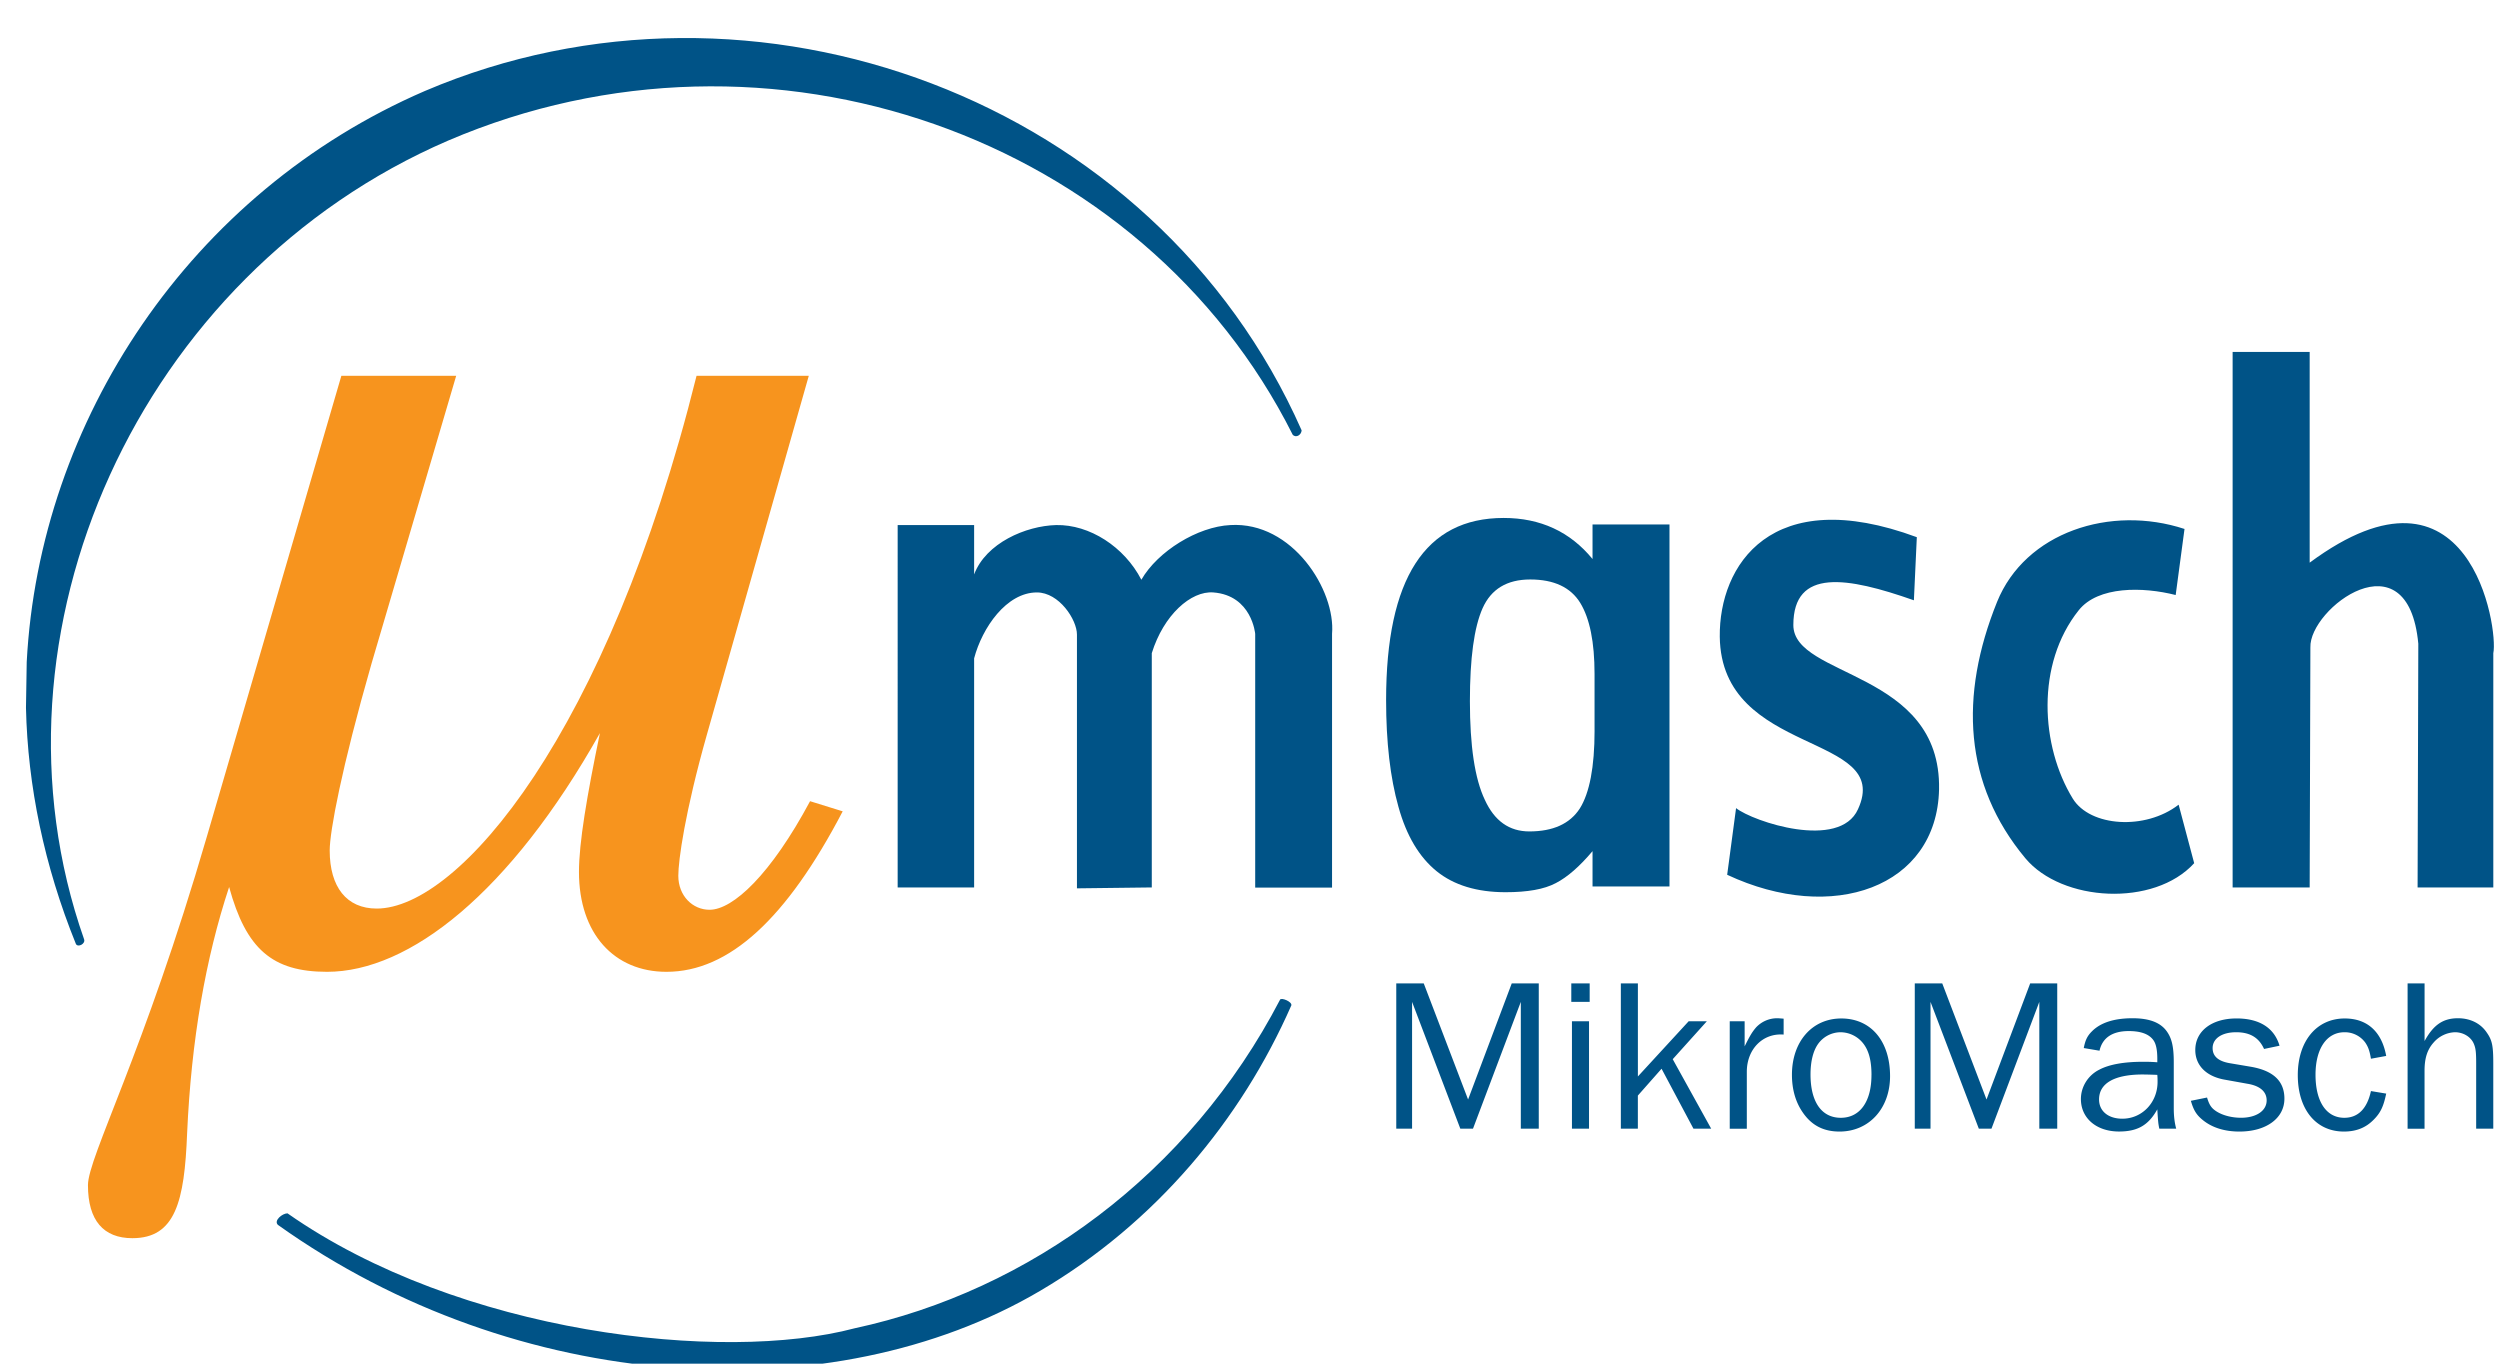 <svg width="77" height="42" viewBox="0 0 77 42" fill="none" xmlns="http://www.w3.org/2000/svg"><g clip-path="url(#clip0_1762_25565)"><path fill-rule="evenodd" clip-rule="evenodd" d="M14.051 11.574h-3.537L6.372 25.765c-1.937 6.66-3.663 9.881-3.663 10.737 0 1.09.481 1.634 1.368 1.634 1.324 0 1.605-1.129 1.686-3.226.128-2.878.572-5.405 1.294-7.59.523 1.909 1.328 2.612 3.016 2.612 2.532 0 5.63-2.42 8.405-7.353-.403 1.942-.646 3.382-.646 4.276 0 1.907 1.088 3.077 2.695 3.077 1.93 0 3.703-1.639 5.428-4.943l-1.005-.312c-1.207 2.256-2.372 3.344-3.096 3.344-.52 0-.962-.427-.962-1.048 0-.467.2-1.946.883-4.357l3.136-11.042h-3.457c-2.735 11.006-7.318 16.41-9.852 16.41-.926 0-1.447-.663-1.447-1.79 0-.583.362-2.526 1.288-5.755l2.608-8.865z" fill="#F7941E"/><path d="M39.774 30.964c-1.551 3.533-4.188 6.706-7.735 8.792-6.39 3.767-16.104 3.228-23.48-2.03-.135-.132.137-.355.296-.355 5.303 3.714 13.398 4.622 17.47 3.54 5.375-1.157 10.298-4.739 13.101-10.121.04-.075.373.063.348.174zm-37.44-1.9C1.364 26.666.853 24.21.8 21.801l.023-1.412c.389-7.421 5.027-14.46 12.264-17.587 10.15-4.33 22.486.237 27.003 10.452-.005.133-.163.248-.274.137C35.2 4.201 23.692.094 13.803 4.33 4.285 8.436-.724 19.5 2.59 28.93c.052.143-.202.27-.257.134z" fill="#005387"/><path fill-rule="evenodd" clip-rule="evenodd" d="M59.038 16.545l-.09 1.944c-2.047-.72-3.713-1.003-3.713.762 0 1.63 4.558 1.396 4.488 5.062-.067 3.022-3.286 4.15-6.526 2.63l.274-2.053c.525.416 3.186 1.302 3.755.034 1.095-2.375-4.212-1.602-4.257-5.314-.023-2.191 1.575-4.728 6.069-3.065zm8.245-.253l-.272 2.035c-1.005-.257-2.391-.28-2.986.469-1.325 1.66-1.174 4.187-.183 5.802.535.867 2.233.982 3.26.186l.479 1.802c-1.234 1.358-4.076 1.197-5.201-.153-1.894-2.276-2.039-4.996-.87-7.895.868-2.145 3.492-2.996 5.773-2.246zm9.511 3.825v7.217h-2.332l.022-7.508c-.317-3.39-3.367-1.084-3.324.115l-.022 7.393h-2.373V10.84h2.373v6.49c4.953-3.667 5.816 2.05 5.656 2.788zm-46.791 7.216h-2.355V16.172h2.355v1.52c.364-.966 1.592-1.496 2.526-1.52 1.027-.022 2.1.668 2.625 1.684.502-.876 1.735-1.636 2.74-1.684 1.916-.116 3.248 2.014 3.133 3.35v7.817H38.66v-7.816s-.1-1.184-1.29-1.276c-.687-.053-1.53.692-1.895 1.87v7.216l-2.305.028v-7.816c0-.46-.55-1.298-1.234-1.298-.935 0-1.684 1.084-1.933 2.03v7.056z" fill="#005387"/><path d="M43.005 30.288h.846l1.366 3.577 1.345-3.577h.832v4.476h-.553v-3.906l-1.473 3.906h-.39l-1.486-3.906v3.906h-.487v-4.476zm5.391 0h.566v.57h-.566v-.57zm.02 1.168h.526v3.308h-.526v-3.308zm1.506-1.168h.525v2.867l1.563-1.699h.56l-1.05 1.167 1.185 2.141h-.546l-.983-1.847-.73.827v1.02h-.524v-4.476zm3.353 1.168h.46v.772c.163-.328.224-.43.347-.578a.886.886 0 01.66-.288c.042 0 .117.007.194.013v.49c-.636-.052-1.134.444-1.134 1.147v1.752h-.526v-3.308zm1.917 1.646c0-1.02.621-1.733 1.52-1.733.913 0 1.502.697 1.502 1.777 0 .995-.649 1.706-1.556 1.706-.492 0-.854-.188-1.126-.579-.225-.32-.34-.711-.34-1.171zm2.45.012c0-.434-.077-.738-.242-.959a.897.897 0 00-.71-.362.858.858 0 00-.694.362c-.151.213-.232.538-.232.94 0 .843.34 1.333.933 1.333.588 0 .944-.496.944-1.314zm1.332-2.826h.847l1.364 3.577 1.345-3.577h.833v4.476h-.552v-3.906l-1.474 3.906h-.389l-1.488-3.906v3.906h-.485v-4.476h-.001zm5.685 2.658c.307-.163.764-.243 1.35-.243.124 0 .225 0 .436.015v-.109c0-.273-.04-.468-.128-.582-.138-.183-.39-.27-.753-.27-.504 0-.81.208-.899.605l-.485-.082c.048-.247.11-.374.252-.515.267-.27.69-.403 1.25-.403.505 0 .848.126 1.044.389.165.222.226.483.226.967v1.403c0 .24.021.442.075.643h-.52c-.034-.16-.038-.221-.062-.596-.272.49-.607.683-1.18.683-.694 0-1.173-.41-1.173-1 0-.376.217-.73.567-.905zm.71 1.51c.606 0 1.084-.496 1.084-1.134 0-.062 0-.13-.008-.216a16.97 16.97 0 00-.444-.012c-.872 0-1.35.267-1.35.77 0 .356.28.592.718.592zm2.11-.551l.498-.101c.057.187.11.29.22.377.19.153.506.246.826.246.47 0 .79-.214.79-.535 0-.264-.197-.445-.579-.51l-.711-.128c-.573-.1-.908-.442-.908-.913 0-.585.506-.973 1.272-.973.7 0 1.16.288 1.323.84l-.477.1c-.157-.349-.431-.515-.86-.515-.437 0-.724.193-.724.488 0 .25.171.403.525.465l.663.112c.688.122 1.023.445 1.023.981 0 .603-.56 1.013-1.385 1.013-.47 0-.859-.127-1.145-.368-.18-.149-.268-.29-.351-.579zm3.293-.791c0-1.048.579-1.745 1.446-1.745.689 0 1.14.402 1.277 1.154l-.47.086c-.042-.255-.09-.374-.178-.502a.78.78 0 00-.636-.314c-.546 0-.893.501-.893 1.309 0 .83.334 1.326.887 1.326.422 0 .703-.281.82-.823l.47.078c-.084.404-.178.598-.395.813-.241.242-.534.356-.908.356-.862 0-1.42-.684-1.42-1.738zm3.382-2.826h.523v1.777c.274-.503.573-.703 1.03-.703.37 0 .691.153.882.436.17.24.204.41.204.959v2.007h-.527v-2.007c0-.342-.013-.463-.067-.596-.087-.223-.328-.368-.587-.368a.909.909 0 00-.655.315c-.197.22-.281.483-.281.873v1.785h-.522v-4.478z" fill="#005387"/><path fill-rule="evenodd" clip-rule="evenodd" d="M49.05 16.154v1.064c-.69-.842-1.605-1.265-2.738-1.265-2.417 0-3.62 1.87-3.62 5.611 0 1.3.128 2.391.379 3.282.248.899.645 1.556 1.178 1.988.533.431 1.243.646 2.124.646.675 0 1.186-.09 1.545-.28.358-.184.734-.513 1.132-.985v1.089h2.37v-11.15h-2.37zm.063 6.344c0 1.13-.156 1.928-.455 2.404-.306.471-.824.706-1.555.706-.619 0-1.074-.324-1.37-.973-.31-.65-.46-1.662-.46-3.04 0-1.317.128-2.27.391-2.862.263-.588.749-.885 1.466-.885.732 0 1.247.242 1.542.722.293.48.44 1.207.44 2.187v1.741z" fill="#005387"/></g><defs><clipPath id="clip0_1762_25565"><path fill="#fff" d="M0 0h77v42H0z"/></clipPath></defs></svg>